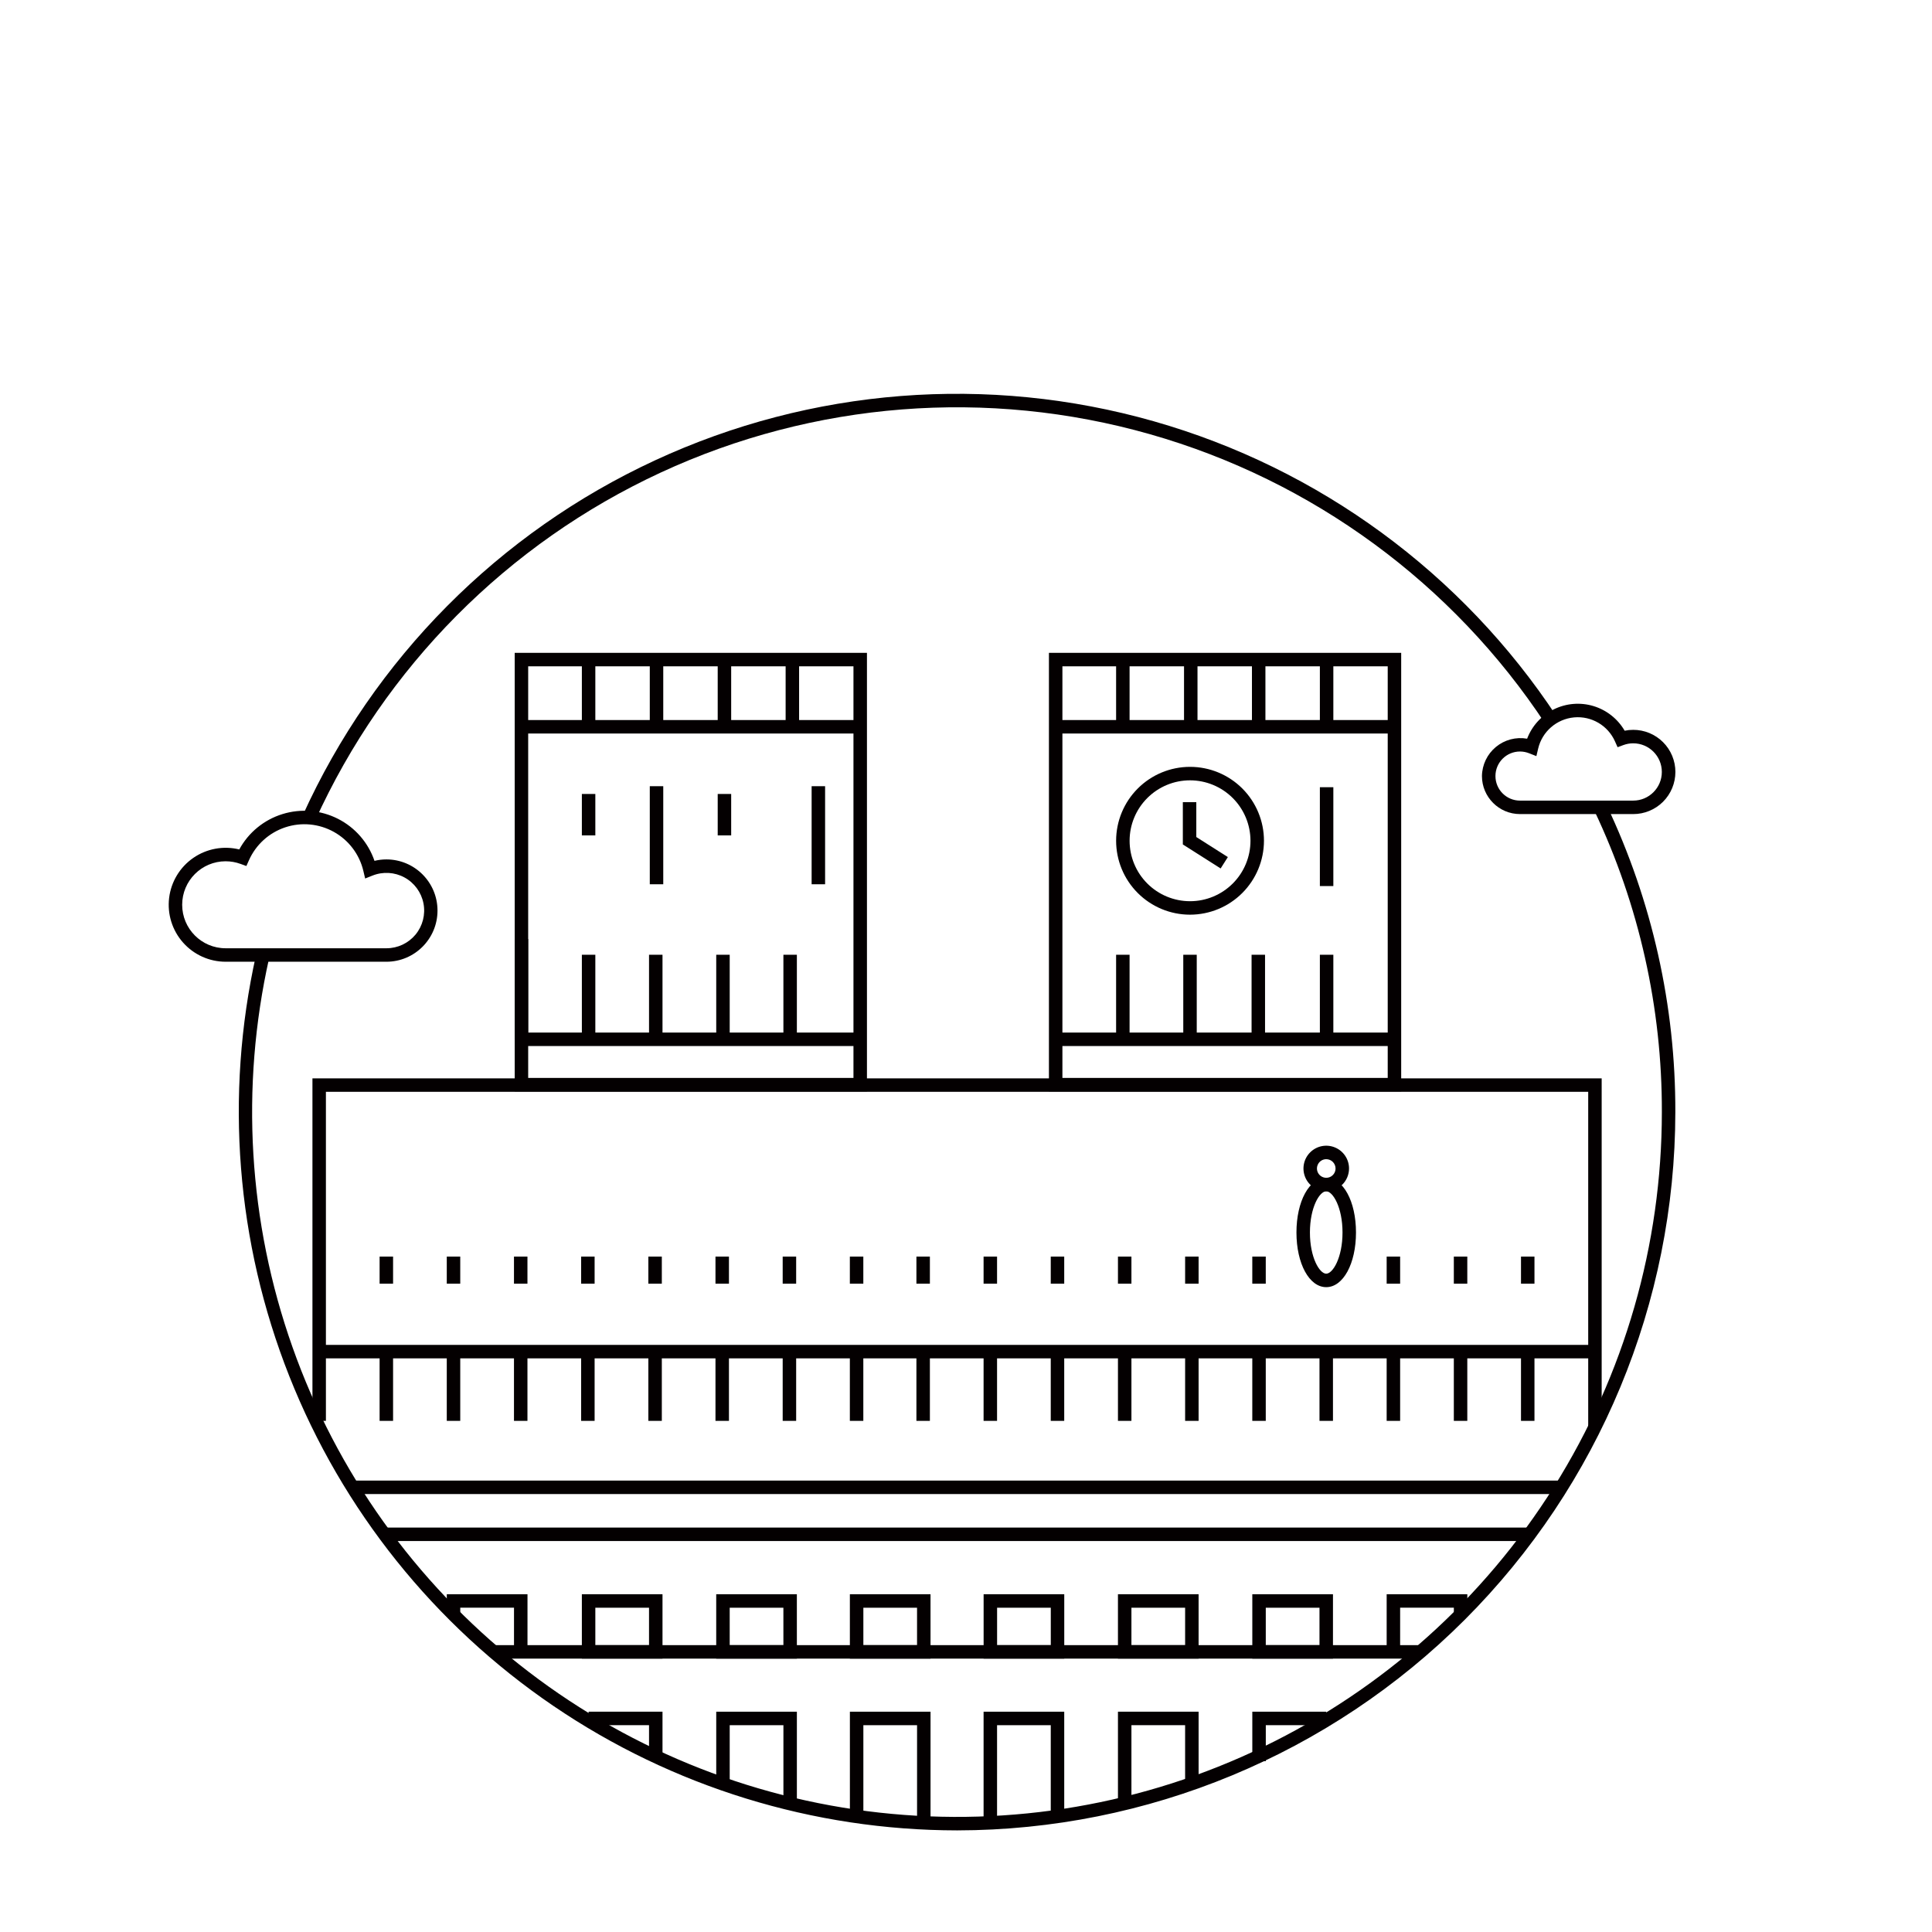 <?xml version="1.0" encoding="UTF-8"?>
<!-- Uploaded to: SVG Repo, www.svgrepo.com, Generator: SVG Repo Mixer Tools -->
<svg width="800px" height="800px" version="1.1" viewBox="144 144 512 512" xmlns="http://www.w3.org/2000/svg">
 <g fill="#040001">
  <path d="m457.78 318.8h3.57v17.805h-3.57z"/>
  <path d="m475.78 318.8h3.57v17.805h-3.57z"/>
  <path d="m439.78 318.8h3.57v17.805h-3.57z"/>
  <path d="m493.78 318.8h3.57v17.805h-3.57z"/>
  <path d="m423.65 334.82h90.109v3.57h-90.109z"/>
  <path d="m515.33 433.23h-93.352v-116.22h93.352zm-89.781-3.57h86.211v-109.08h-86.211z"/>
  <path d="m423.4 417.64h90.086v3.57h-90.086z"/>
  <path d="m475.68 397.02h3.57v22.41h-3.57z"/>
  <path d="m493.78 397.02h3.57v22.41h-3.57z"/>
  <path d="m457.58 397.02h3.57v22.41h-3.57z"/>
  <path d="m439.78 397.02h3.57v22.41h-3.57z"/>
  <path d="m459.37 386.4c-5.195 0-10.176-2.062-13.848-5.738-3.676-3.672-5.738-8.656-5.738-13.852 0-5.195 2.066-10.176 5.738-13.848 3.672-3.676 8.656-5.738 13.852-5.738 5.195 0 10.176 2.062 13.852 5.734 3.672 3.676 5.738 8.656 5.738 13.852-0.008 5.195-2.074 10.172-5.746 13.848-3.672 3.672-8.652 5.738-13.848 5.742zm0-35.605c-4.246 0-8.32 1.688-11.324 4.695-3.004 3.004-4.691 7.078-4.688 11.324 0 4.25 1.688 8.324 4.691 11.324 3.004 3.004 7.078 4.691 11.328 4.691 4.246 0 8.32-1.688 11.324-4.695 3.004-3.004 4.688-7.078 4.688-11.324-0.004-4.246-1.691-8.32-4.695-11.32-3.004-3.004-7.078-4.691-11.324-4.695z"/>
  <path d="m467.48 374.15-10.016-6.363v-11.203h3.57v9.238l8.359 5.312z"/>
  <path d="m493.78 352.62h3.57v26.195h-3.57z"/>
  <path d="m334.2 354.41h3.57v10.98h-3.57z"/>
  <path d="m298.2 354.41h3.57v10.98h-3.57z"/>
  <path d="m316.2 318.8h3.57v17.805h-3.57z"/>
  <path d="m334.2 318.8h3.57v17.805h-3.57z"/>
  <path d="m298.2 318.8h3.57v17.805h-3.57z"/>
  <path d="m352.2 318.8h3.57v17.805h-3.57z"/>
  <path d="m282.08 334.82h90.09v3.57h-90.09z"/>
  <path d="m373.75 433.23h-93.348v-116.22h93.348zm-89.777-3.57h86.203v-109.08h-86.203z"/>
  <path d="m281.82 417.64h90.094v3.57h-90.094z"/>
  <path d="m333.81 397.02h3.57v22.41h-3.57z"/>
  <path d="m351.61 397.02h3.57v22.41h-3.57z"/>
  <path d="m316 397.02h3.57v22.41h-3.57z"/>
  <path d="m298.2 397.02h3.57v22.41h-3.57z"/>
  <path d="m280.4 392.84h3.57v26.586h-3.57z"/>
  <path d="m568.46 522.34h-3.57v-88.992h-334.52v87.195h-3.57v-90.77h341.66z"/>
  <path d="m246.39 548.82h303.04v3.57h-303.04z"/>
  <path d="m237.39 536.37h320.48v3.57h-320.48z"/>
  <path d="m274.46 579.98h245.56v3.57h-245.56z"/>
  <path d="m228.59 500.41h338.09v3.57h-338.09z"/>
  <path d="m529.28 502.69h3.57v17.855h-3.57z"/>
  <path d="m547.08 502.69h3.57v17.855h-3.57z"/>
  <path d="m511.48 502.69h3.57v17.855h-3.57z"/>
  <path d="m493.68 502.69h3.57v17.855h-3.57z"/>
  <path d="m475.87 502.69h3.57v17.855h-3.57z"/>
  <path d="m440.27 502.69h3.57v17.855h-3.57z"/>
  <path d="m458.07 502.69h3.57v17.855h-3.57z"/>
  <path d="m422.46 502.69h3.57v17.855h-3.57z"/>
  <path d="m404.66 502.69h3.57v17.855h-3.57z"/>
  <path d="m386.86 502.69h3.57v17.855h-3.57z"/>
  <path d="m315.82 502.69h3.57v17.855h-3.57z"/>
  <path d="m298.01 502.69h3.57v17.855h-3.57z"/>
  <path d="m333.61 502.69h3.57v17.855h-3.57z"/>
  <path d="m351.42 502.69h3.57v17.855h-3.57z"/>
  <path d="m369.22 502.69h3.57v17.855h-3.57z"/>
  <path d="m244.6 502.69h3.57v17.855h-3.57z"/>
  <path d="m262.4 502.69h3.57v17.855h-3.57z"/>
  <path d="m280.21 502.69h3.57v17.855h-3.57z"/>
  <path d="m529.28 477.01h3.57v7.18h-3.57z"/>
  <path d="m547.08 477.01h3.57v7.18h-3.57z"/>
  <path d="m440.27 477.01h3.57v7.18h-3.57z"/>
  <path d="m458.07 477.01h3.57v7.18h-3.57z"/>
  <path d="m475.87 477.01h3.57v7.18h-3.57z"/>
  <path d="m511.48 477.01h3.57v7.18h-3.57z"/>
  <path d="m422.46 477.01h3.57v7.18h-3.57z"/>
  <path d="m404.66 477.01h3.57v7.18h-3.57z"/>
  <path d="m386.86 477.01h3.57v7.18h-3.57z"/>
  <path d="m315.82 477.01h3.57v7.18h-3.57z"/>
  <path d="m298.01 477.01h3.57v7.18h-3.57z"/>
  <path d="m333.61 477.01h3.57v7.18h-3.57z"/>
  <path d="m351.42 477.01h3.57v7.18h-3.57z"/>
  <path d="m369.22 477.01h3.57v7.18h-3.57z"/>
  <path d="m244.6 477.01h3.57v7.18h-3.57z"/>
  <path d="m262.4 477.01h3.57v7.18h-3.57z"/>
  <path d="m280.21 477.01h3.57v7.18h-3.57z"/>
  <path d="m283.79 581.77h-3.574v-11.711h-14.242v1.887h-3.57v-5.457h21.387z"/>
  <path d="m319.57 583.55h-21.371v-17.062h21.371zm-17.801-3.57h14.23v-9.918h-14.23z"/>
  <path d="m355.18 583.55h-21.375v-17.062h21.371zm-17.801-3.57h14.23l-0.004-9.918h-14.227z"/>
  <path d="m390.6 583.55h-21.375v-17.062h21.371zm-17.801-3.57h14.227v-9.918h-14.227z"/>
  <path d="m426.04 583.55h-21.371v-17.062h21.371zm-17.801-3.57h14.23v-9.918h-14.23z"/>
  <path d="m461.64 583.55h-21.371v-17.062h21.371zm-17.801-3.57h14.23v-9.918h-14.23z"/>
  <path d="m497.25 583.55h-21.375v-17.062h21.379zm-17.805-3.57h14.234v-9.918h-14.234z"/>
  <path d="m515.05 581.77h-3.57v-15.281h21.375v5.457h-3.57v-1.887h-14.234z"/>
  <path d="m319.57 609.59h-3.57v-8.402h-16.016v-3.574h19.586z"/>
  <path d="m355.18 622.06h-3.566v-20.871h-14.234v15.652h-3.57v-19.227h21.371z"/>
  <path d="m390.6 627.28h-3.57v-26.09h-14.23v24.223h-3.57v-27.797h21.371z"/>
  <path d="m408.23 627.28h-3.57v-29.664h21.371v27.797h-3.57v-24.223h-14.23z"/>
  <path d="m443.84 622.06h-3.57v-24.445h21.371v19.152h-3.574v-15.578h-14.227z"/>
  <path d="m479.45 610.73h-3.574v-13.113h19.59v3.574h-16.016z"/>
  <path d="m495.46 485.11c-4.496 0-7.887-6.231-7.887-14.488 0-8.262 3.391-14.488 7.887-14.488 4.496 0 7.891 6.231 7.891 14.488 0 8.258-3.394 14.488-7.891 14.488zm0-25.406c-1.762 0-4.316 4.254-4.316 10.918 0 6.664 2.555 10.918 4.316 10.918 1.762 0 4.32-4.254 4.32-10.918 0-6.664-2.559-10.918-4.32-10.918z"/>
  <path d="m495.46 459.7c-2.441-0.004-4.641-1.48-5.57-3.734-0.93-2.258-0.414-4.852 1.316-6.574 1.727-1.727 4.32-2.242 6.574-1.305 2.258 0.934 3.727 3.133 3.727 5.574-0.004 3.336-2.711 6.039-6.047 6.039zm0-8.5v-0.004c-0.996 0.004-1.891 0.609-2.269 1.531-0.379 0.918-0.168 1.977 0.539 2.68 0.707 0.703 1.766 0.914 2.684 0.531 0.922-0.383 1.52-1.281 1.52-2.277 0-0.652-0.262-1.281-0.727-1.746-0.461-0.461-1.09-0.719-1.746-0.719z"/>
  <path d="m316.2 352.35h3.57v25.988h-3.57z"/>
  <path d="m359.09 352.35h3.57v25.988h-3.57z"/>
  <path d="m576.81 359.74h-29.996c-5.562-0.004-10.074-4.516-10.082-10.078 0.043-2.988 1.395-5.812 3.699-7.715 2.305-1.906 5.328-2.703 8.273-2.184 1.289-3.398 3.824-6.18 7.086-7.785 3.266-1.605 7.016-1.914 10.496-0.863 3.481 1.055 6.434 3.387 8.262 6.531 0.746-0.156 1.504-0.23 2.262-0.23 2.965-0.008 5.812 1.168 7.91 3.262s3.277 4.934 3.277 7.898c0 2.965-1.18 5.809-3.277 7.902s-4.945 3.269-7.91 3.262zm-29.996-16.582c-3.594 0-6.504 2.91-6.504 6.504s2.91 6.508 6.504 6.508h29.996c4.195 0 7.594-3.398 7.594-7.594 0-4.191-3.398-7.59-7.594-7.59-0.871 0-1.742 0.152-2.562 0.453l-1.57 0.578-0.684-1.523v-0.004c-1.875-4.234-6.246-6.797-10.855-6.371-4.613 0.43-8.438 3.75-9.508 8.254l-0.473 2.008-1.918-0.754c-0.773-0.309-1.594-0.469-2.426-0.469z"/>
  <path d="m246.41 398.87h-42.609c-4.316 0-8.43-1.852-11.293-5.086-2.867-3.234-4.207-7.539-3.688-11.828 0.52-4.289 2.852-8.148 6.406-10.605 3.551-2.453 7.988-3.269 12.184-2.242 2.441-4.488 6.539-7.848 11.422-9.363 4.879-1.52 10.16-1.074 14.719 1.242 4.559 2.312 8.035 6.309 9.691 11.145 1.035-0.254 2.102-0.379 3.168-0.379 7.477 0.012 13.531 6.078 13.531 13.559 0 7.477-6.055 13.547-13.531 13.559zm-42.605-26.625h-0.004c-6.363 0-11.523 5.16-11.523 11.527 0 6.367 5.16 11.527 11.523 11.527h42.609c2.981 0.004 5.809-1.328 7.711-3.625 1.898-2.301 2.672-5.328 2.106-8.258-0.566-2.93-2.41-5.453-5.031-6.879-2.617-1.426-5.738-1.605-8.504-0.492l-1.922 0.766-0.477-2.016c-1.039-4.391-3.879-8.145-7.82-10.336-3.945-2.195-8.629-2.633-12.91-1.199-4.281 1.434-7.762 4.598-9.59 8.723l-0.68 1.52-1.566-0.57v0.004c-1.258-0.461-2.586-0.691-3.926-0.691z"/>
  <path d="m397.63 629.07c-38.16-0.031-75.434-11.527-106.98-32.988-31.555-21.461-55.934-51.902-69.984-87.383-14.051-35.48-17.121-74.359-8.816-111.61l3.484 0.777h-0.004c-7.676 34.27-5.535 70.008 6.176 103.12 11.707 33.105 32.516 62.242 60.027 84.066 27.516 21.824 60.625 35.449 95.531 39.312s70.191-2.191 101.81-17.473c31.621-15.277 58.297-39.16 76.961-68.906 18.668-29.746 28.57-64.152 28.574-99.27 0.07-27.605-6.035-54.879-17.867-79.82l3.227-1.531h0.004c12.059 25.422 18.281 53.215 18.207 81.352-0.055 50.465-20.129 98.852-55.812 134.54-35.688 35.688-84.07 55.758-134.54 55.816z"/>
  <path d="m227.49 361.54-3.258-1.477c18.855-41.527 51.984-74.91 93.367-94.074 41.383-19.164 88.273-22.836 132.14-10.355 43.863 12.484 81.789 40.293 106.88 78.375l-2.981 1.969c-24.621-37.367-61.836-64.656-104.88-76.906-43.039-12.25-89.047-8.645-129.66 10.16-40.605 18.805-73.113 51.559-91.613 92.309z"/>
 </g>
</svg>